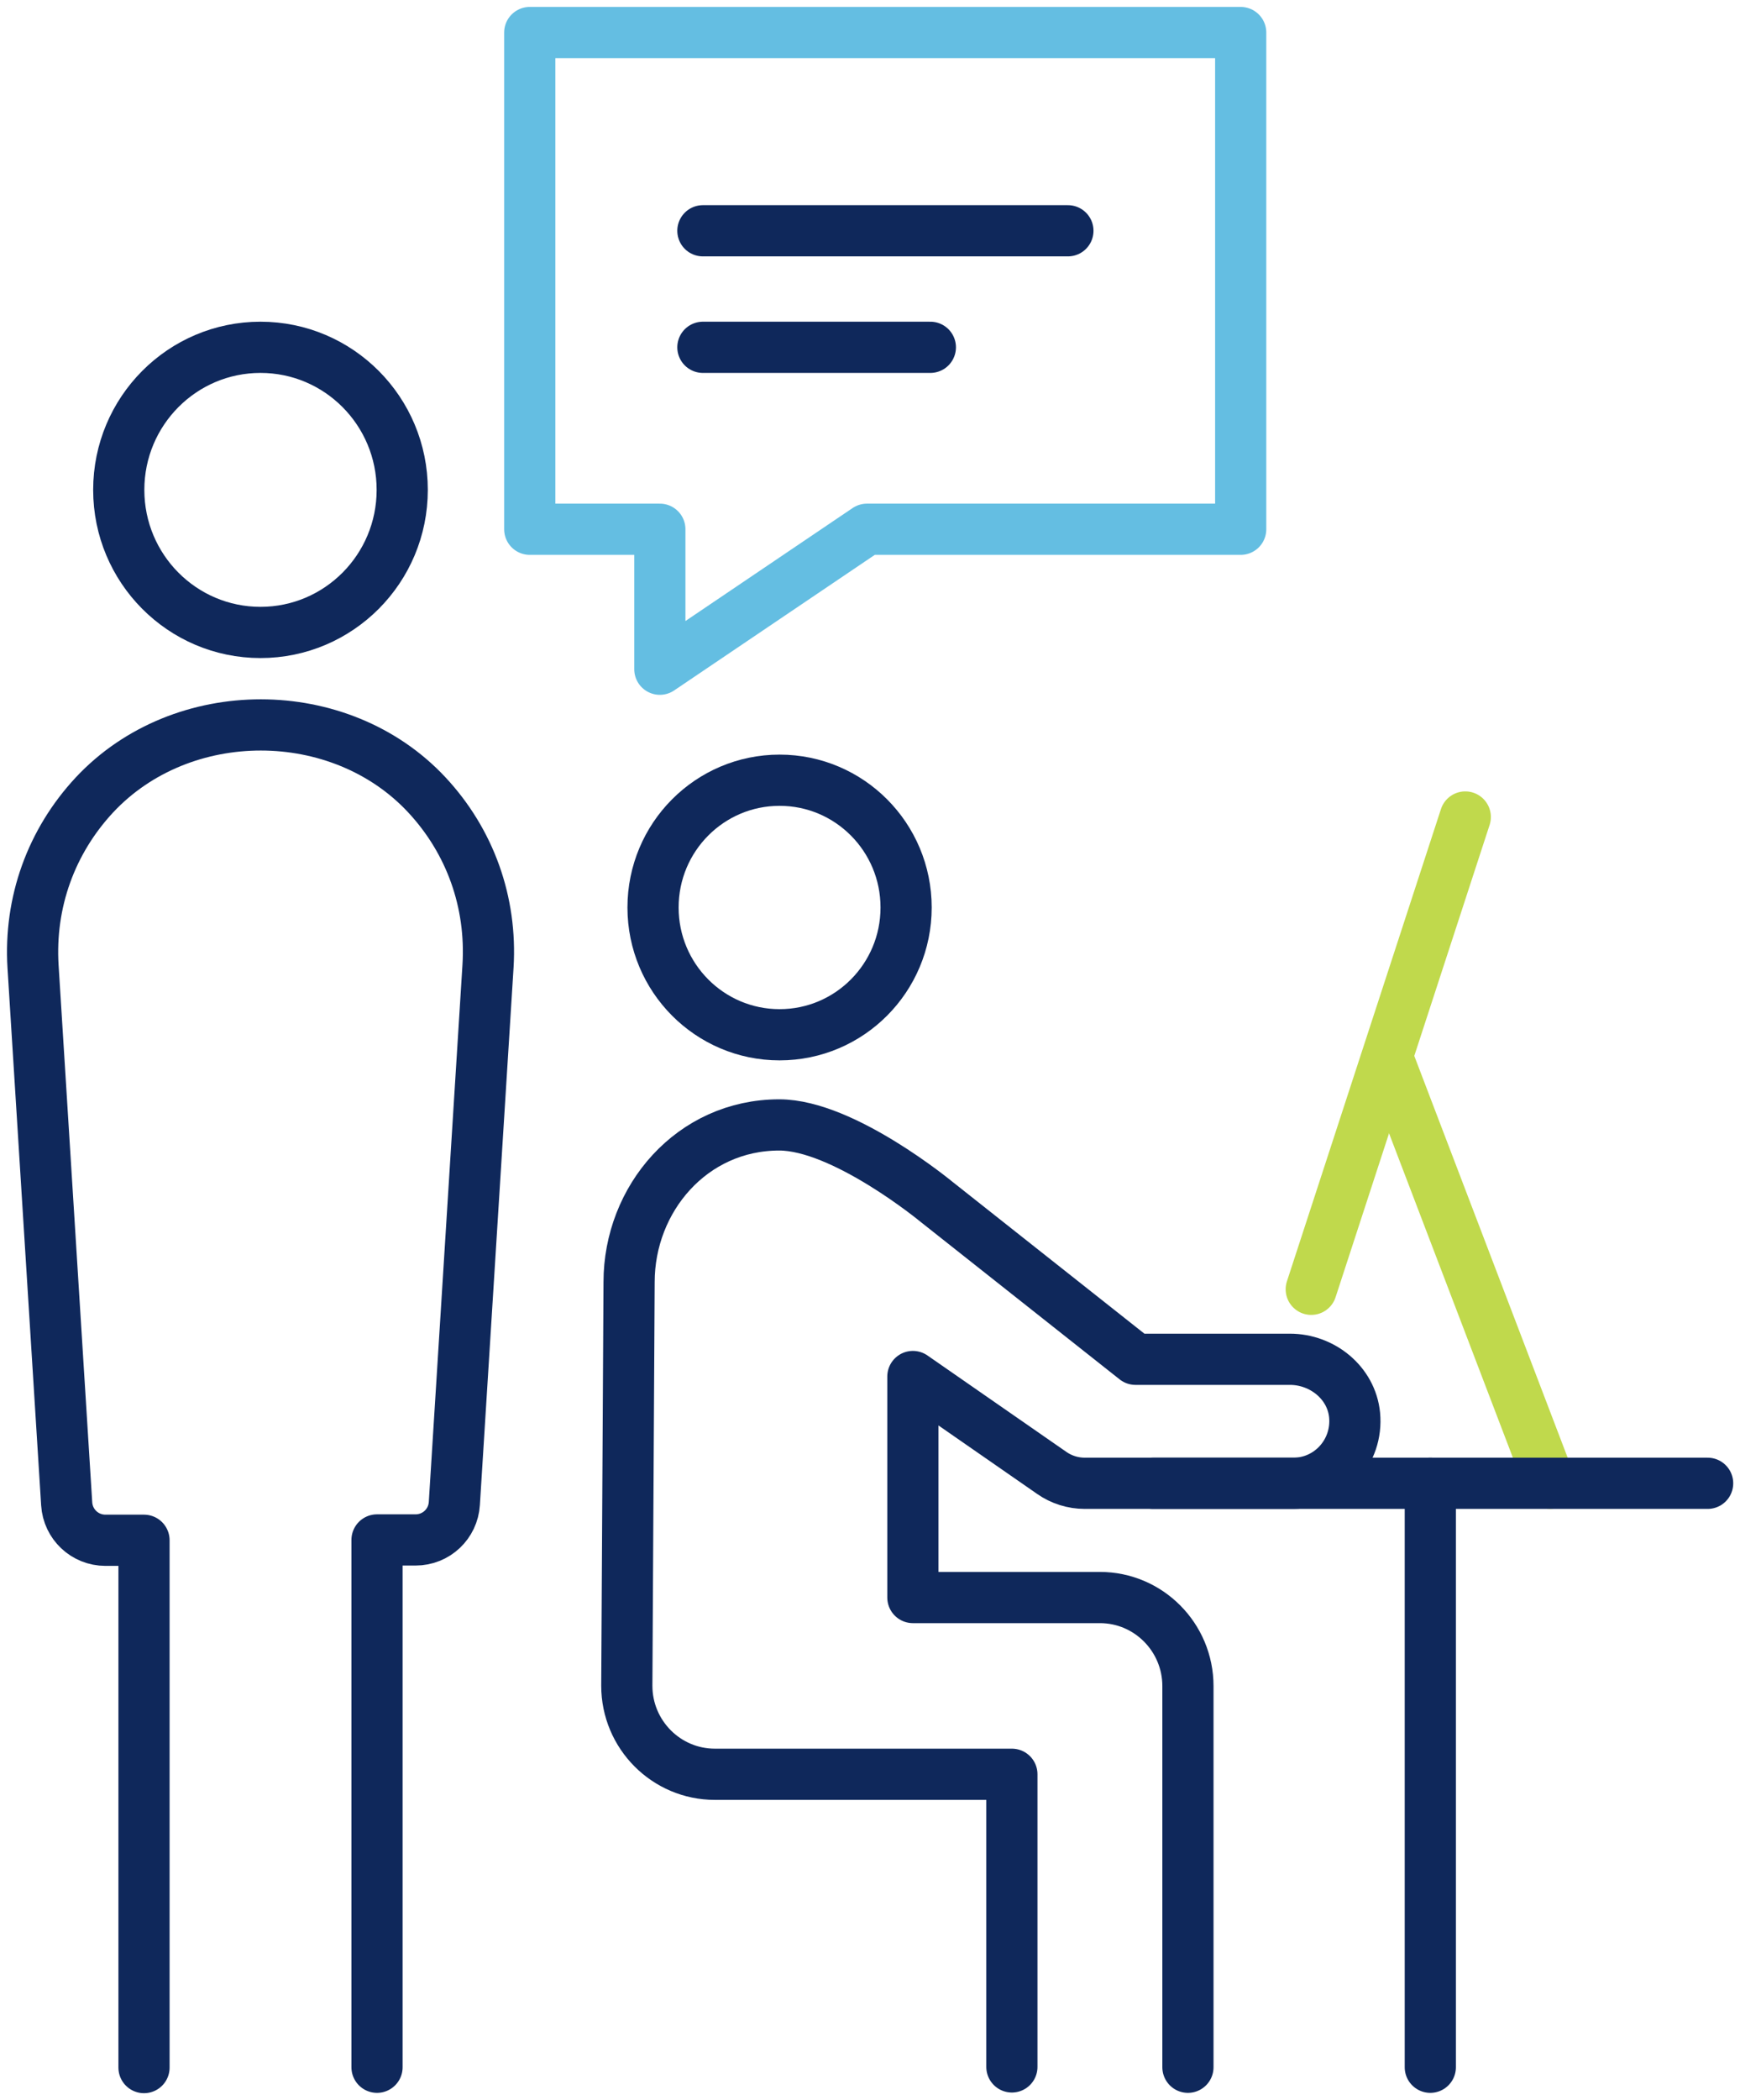 <svg xmlns="http://www.w3.org/2000/svg" width="68" height="82" viewBox="0 0 68 82" fill="none"><g clip-path="url(#clip0_1046175_1968)"><path d="M48.487 20.668H33.881L25.787 26.134V20.668H20.703V1.271H48.487V20.668Z" stroke="#64BEE2" stroke-width="2" stroke-linecap="round" stroke-linejoin="round"></path><path d="M14.734 80.729V60.137H16.239C17.048 60.137 17.706 59.514 17.756 58.713L19.072 37.727C19.223 35.236 18.376 32.859 16.681 31.041C13.292 27.405 7.108 27.393 3.693 31.041C1.999 32.859 1.139 35.236 1.291 37.74L2.606 58.726C2.656 59.527 3.314 60.15 4.123 60.15H5.628V80.742" stroke="#0F285B" stroke-width="2" stroke-linecap="round" stroke-linejoin="round"></path><path d="M10.18 24.698C13.239 24.698 15.719 22.205 15.719 19.131C15.719 16.056 13.239 13.563 10.18 13.563C7.121 13.563 4.641 16.056 4.641 19.131C4.641 22.205 7.121 24.698 10.18 24.698Z" stroke="#0F285B" stroke-width="2" stroke-linecap="round" stroke-linejoin="round"></path><path d="M30.466 30.469C27.735 30.469 25.521 32.693 25.521 35.439C25.521 38.184 27.735 40.409 30.466 40.409C33.198 40.409 35.411 38.184 35.411 35.439C35.411 32.693 33.198 30.469 30.466 30.469Z" stroke="#0F285B" stroke-width="2" stroke-linecap="round" stroke-linejoin="round"></path><path d="M46.425 80.729V65.844C46.425 63.937 44.882 62.386 42.985 62.386H35.676V53.755L41.101 57.518C41.48 57.785 41.936 57.925 42.391 57.925H50.548C51.952 57.925 53.077 56.704 52.938 55.255C52.812 53.997 51.673 53.082 50.409 53.082H44.376L36.611 46.942C36.611 46.942 32.969 43.93 30.453 43.93C27.038 43.93 24.585 46.815 24.585 50.069C24.585 50.069 24.496 65.577 24.496 65.831C24.496 67.738 26.039 69.288 27.936 69.288H39.545V80.716" stroke="#0F285B" stroke-width="2" stroke-linecap="round" stroke-linejoin="round"></path><path d="M55.897 80.729V57.925" stroke="#0F285B" stroke-width="2" stroke-linecap="round" stroke-linejoin="round"></path><path d="M57.264 31.905L51.244 50.349" stroke="#C0D94C" stroke-width="2" stroke-linecap="round" stroke-linejoin="round"></path><path d="M60.577 57.925L54.254 41.375" stroke="#C0D94C" stroke-width="2" stroke-linecap="round" stroke-linejoin="round"></path><path d="M27.469 9.012H41.734" stroke="#0F285B" stroke-width="2" stroke-linecap="round" stroke-linejoin="round"></path><path d="M27.469 13.563H36.359" stroke="#0F285B" stroke-width="2" stroke-linecap="round" stroke-linejoin="round"></path><path d="M45.059 57.925H66.735" stroke="#0F285B" stroke-width="2" stroke-linecap="round" stroke-linejoin="round"></path></g><defs><clipPath id="clip0_1046175_1968"><rect width="68" height="82" fill="white"></rect></clipPath></defs></svg>